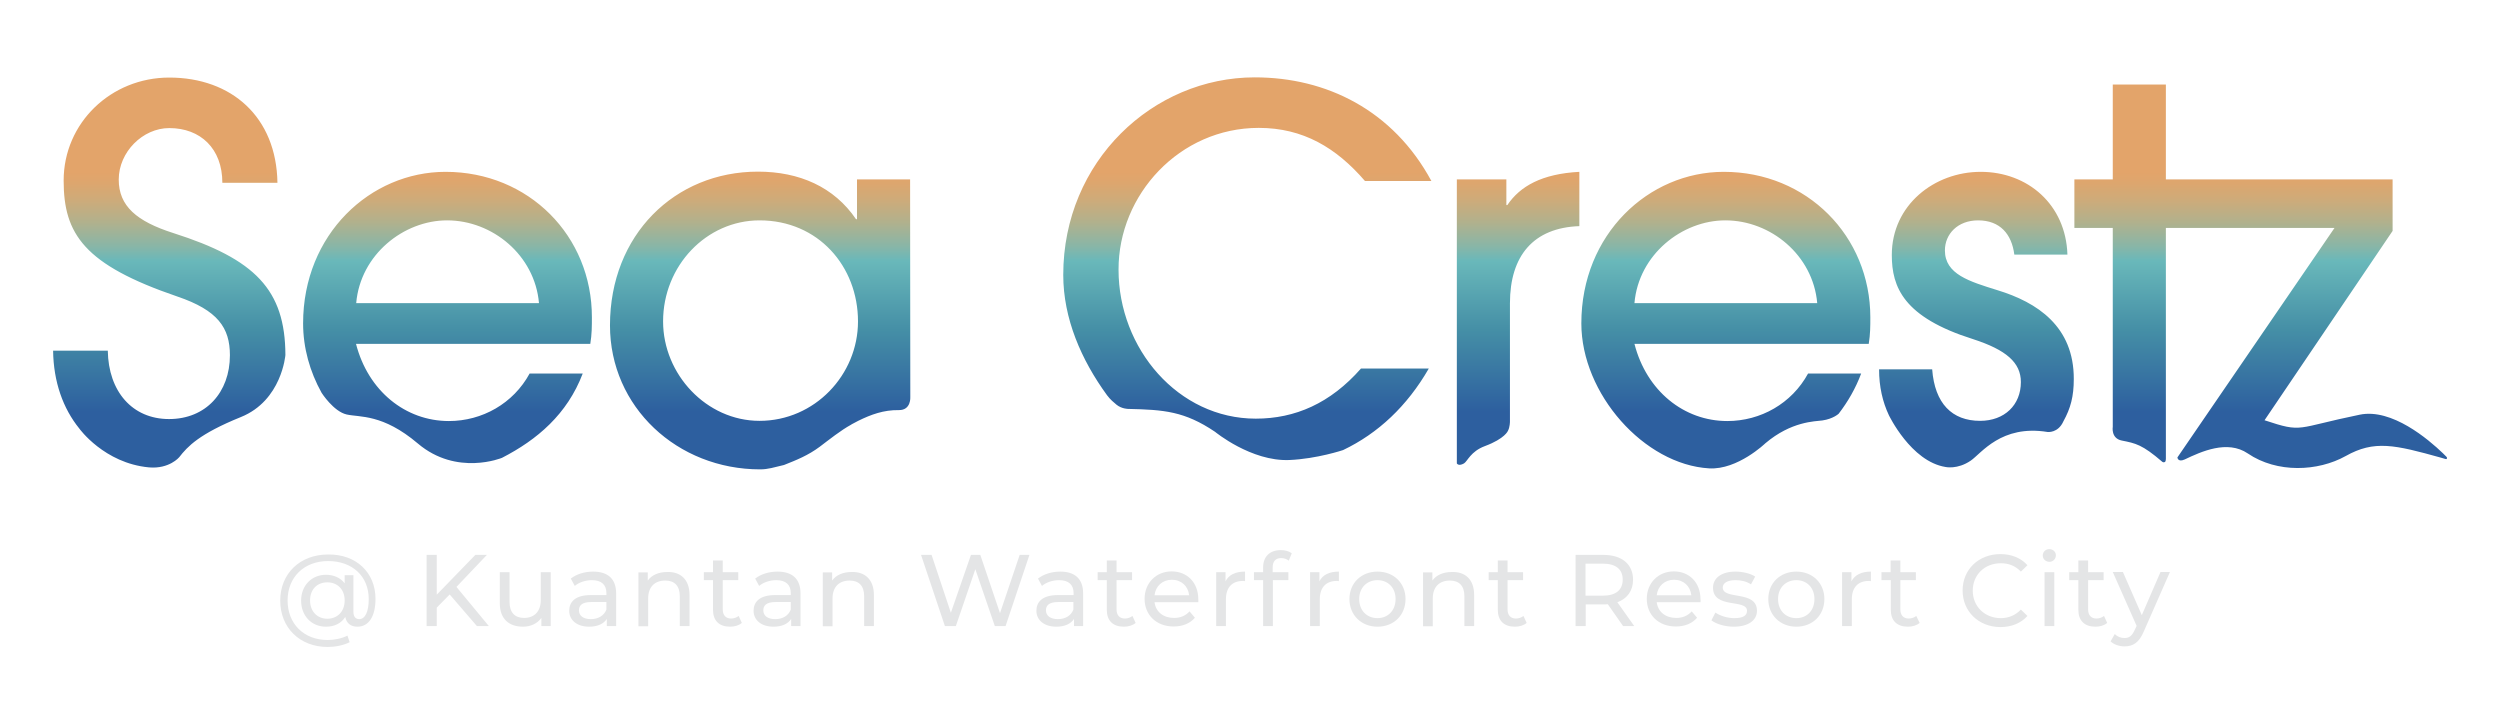 <?xml version="1.0" encoding="utf-8"?>
<!-- Generator: Adobe Illustrator 25.0.0, SVG Export Plug-In . SVG Version: 6.00 Build 0)  -->
<svg version="1.1" id="Layer_1" xmlns="http://www.w3.org/2000/svg" xmlns:xlink="http://www.w3.org/1999/xlink" x="0px" y="0px"
	 viewBox="0 0 1257 364" style="enable-background:new 0 0 1257 364;" xml:space="preserve">
<style type="text/css">
	.st0{fill:#E4E5E6;}
	.st1{fill:url(#SVGID_1_);}
</style>
<g>
	<g>
		<path class="st0" d="M188.8,301.1c0,8.7-3.3,14-9.1,14c-3.3,0-5.5-1.7-6.1-4.9c-2,3.2-5.4,4.9-9.7,4.9c-7.3,0-12.5-5.5-12.5-13.1
			s5.3-13,12.5-13c3.9,0,7.3,1.5,9.4,4.3v-4.1h4.4v18.4c0,2.7,1.3,3.7,2.9,3.7c3,0,4.8-3.7,4.8-10.1c0-11.5-8.3-19.1-20.4-19.1
			c-12.2,0-20.4,8.2-20.4,19.8c0,11.7,8.1,19.9,20.2,19.9c3.1,0,6.9-0.7,9.9-2.2l1.1,3.3c-3.1,1.6-7.4,2.4-11,2.4
			c-14.2,0-23.9-9.8-23.9-23.3s9.8-23.2,24.1-23.2C179,278.6,188.8,287.8,188.8,301.1z M173.3,301.9c0-5.7-3.8-9.1-8.7-9.1
			c-5.1,0-8.7,3.5-8.7,9.1c0,5.5,3.6,9.2,8.7,9.2C169.5,311.1,173.3,307.6,173.3,301.9z"/>
		<path class="st0" d="M226.1,298.9l-6.5,6.6v9.3h-5.1V279h5.1v20l19.4-20h5.8l-15.3,16.1l16.3,19.7h-6L226.1,298.9z"/>
		<path class="st0" d="M276.9,287.7v27.1h-4.7v-4.1c-2,2.8-5.4,4.4-9.2,4.4c-7,0-11.7-3.8-11.7-11.8v-15.6h4.9v15c0,5.3,2.7,8,7.3,8
			c5.1,0,8.4-3.2,8.4-9v-14H276.9z"/>
		<path class="st0" d="M309.8,298.4v16.4h-4.7v-3.6c-1.6,2.5-4.7,3.9-8.9,3.9c-6.1,0-10-3.3-10-8c0-4.3,2.8-7.9,10.9-7.9h7.8v-1
			c0-4.1-2.4-6.5-7.3-6.5c-3.2,0-6.5,1.1-8.6,2.9l-2-3.7c2.8-2.2,6.9-3.5,11.2-3.5C305.6,287.4,309.8,291,309.8,298.4z M304.9,306.5
			v-3.8h-7.6c-4.9,0-6.2,1.9-6.2,4.2c0,2.7,2.2,4.4,6,4.4C300.7,311.3,303.7,309.6,304.9,306.5z"/>
		<path class="st0" d="M346.7,299.2v15.6h-4.9v-15c0-5.3-2.7-7.9-7.3-7.9c-5.2,0-8.6,3.1-8.6,9v14H321v-27.1h4.7v4.1
			c2-2.8,5.5-4.3,9.8-4.3C342,287.4,346.7,291.2,346.7,299.2z"/>
		<path class="st0" d="M373,313.2c-1.5,1.3-3.7,1.9-5.9,1.9c-5.5,0-8.6-3-8.6-8.5v-14.9h-4.6v-4h4.6v-5.9h4.9v5.9h7.8v4h-7.8v14.7
			c0,2.9,1.5,4.6,4.2,4.6c1.4,0,2.8-0.5,3.8-1.3L373,313.2z"/>
		<path class="st0" d="M402.5,298.4v16.4h-4.7v-3.6c-1.6,2.5-4.7,3.9-8.9,3.9c-6.1,0-10-3.3-10-8c0-4.3,2.8-7.9,10.9-7.9h7.8v-1
			c0-4.1-2.4-6.5-7.3-6.5c-3.2,0-6.5,1.1-8.6,2.9l-2-3.7c2.8-2.2,6.9-3.5,11.2-3.5C398.3,287.4,402.5,291,402.5,298.4z M397.6,306.5
			v-3.8H390c-4.9,0-6.2,1.9-6.2,4.2c0,2.7,2.2,4.4,6,4.4C393.5,311.3,396.4,309.6,397.6,306.5z"/>
		<path class="st0" d="M439.4,299.2v15.6h-4.9v-15c0-5.3-2.7-7.9-7.3-7.9c-5.2,0-8.6,3.1-8.6,9v14h-4.9v-27.1h4.7v4.1
			c2-2.8,5.5-4.3,9.8-4.3C434.7,287.4,439.4,291.2,439.4,299.2z"/>
		<path class="st0" d="M517.6,279l-12,35.8h-5.4l-9.8-28.6l-9.8,28.6h-5.5l-12-35.8h5.3l9.7,29.1l10.1-29.1h4.7l9.9,29.3l9.9-29.3
			H517.6z"/>
		<path class="st0" d="M544.6,298.4v16.4H540v-3.6c-1.6,2.5-4.7,3.9-8.9,3.9c-6.1,0-10-3.3-10-8c0-4.3,2.8-7.9,10.9-7.9h7.8v-1
			c0-4.1-2.4-6.5-7.3-6.5c-3.2,0-6.5,1.1-8.6,2.9l-2-3.7c2.8-2.2,6.9-3.5,11.2-3.5C540.4,287.4,544.6,291,544.6,298.4z M539.7,306.5
			v-3.8h-7.6c-4.9,0-6.2,1.9-6.2,4.2c0,2.7,2.3,4.4,6,4.4C535.6,311.3,538.5,309.6,539.7,306.5z"/>
		<path class="st0" d="M571,313.2c-1.5,1.3-3.7,1.9-5.9,1.9c-5.5,0-8.6-3-8.6-8.5v-14.9h-4.6v-4h4.6v-5.9h4.9v5.9h7.8v4h-7.8v14.7
			c0,2.9,1.5,4.6,4.2,4.6c1.4,0,2.8-0.5,3.8-1.3L571,313.2z"/>
		<path class="st0" d="M602.5,302.8h-22c0.6,4.8,4.4,7.9,9.8,7.9c3.2,0,5.8-1.1,7.8-3.3l2.7,3.2c-2.5,2.9-6.2,4.4-10.7,4.4
			c-8.7,0-14.6-5.8-14.6-13.9c0-8,5.8-13.8,13.6-13.8s13.4,5.6,13.4,14C602.6,301.8,602.5,302.4,602.5,302.8z M580.5,299.3h17.4
			c-0.5-4.6-3.9-7.8-8.7-7.8C584.5,291.5,581,294.7,580.5,299.3z"/>
		<path class="st0" d="M626,287.4v4.8c-0.4-0.1-0.8-0.1-1.1-0.1c-5.3,0-8.5,3.2-8.5,9.2v13.5h-4.9v-27.1h4.7v4.6
			C617.8,289,621.2,287.4,626,287.4z"/>
		<path class="st0" d="M639.9,285.3v2.4h7.9v4H640v23.1h-4.9v-23.1h-4.6v-4h4.6v-2.4c0-5.3,3.2-8.7,8.9-8.7c2.1,0,4.1,0.5,5.5,1.6
			l-1.5,3.7c-1-0.8-2.4-1.3-3.8-1.3C641.4,280.6,639.9,282.2,639.9,285.3z"/>
		<path class="st0" d="M673.2,287.4v4.8c-0.4-0.1-0.8-0.1-1.1-0.1c-5.3,0-8.5,3.2-8.5,9.2v13.5h-4.9v-27.1h4.7v4.6
			C665,289,668.4,287.4,673.2,287.4z"/>
		<path class="st0" d="M678.5,301.2c0-8.1,6-13.8,14.1-13.8s14.1,5.7,14.1,13.8c0,8.1-5.9,13.9-14.1,13.9
			C684.5,315.1,678.5,309.3,678.5,301.2z M701.7,301.2c0-5.8-3.9-9.5-9.1-9.5c-5.2,0-9.2,3.7-9.2,9.5s3.9,9.6,9.2,9.6
			C697.8,310.8,701.7,307,701.7,301.2z"/>
		<path class="st0" d="M741.2,299.2v15.6h-4.9v-15c0-5.3-2.7-7.9-7.3-7.9c-5.2,0-8.6,3.1-8.6,9v14h-4.9v-27.1h4.7v4.1
			c2-2.8,5.5-4.3,9.8-4.3C736.6,287.4,741.2,291.2,741.2,299.2z"/>
		<path class="st0" d="M767.6,313.2c-1.5,1.3-3.7,1.9-5.9,1.9c-5.5,0-8.6-3-8.6-8.5v-14.9h-4.6v-4h4.6v-5.9h4.9v5.9h7.8v4H758v14.7
			c0,2.9,1.5,4.6,4.2,4.6c1.4,0,2.8-0.5,3.8-1.3L767.6,313.2z"/>
		<path class="st0" d="M816.1,314.8l-7.7-11c-0.7,0.1-1.5,0.1-2.3,0.1h-8.8v10.9h-5.1V279h14c9.3,0,14.9,4.7,14.9,12.5
			c0,5.5-2.9,9.5-7.9,11.3l8.5,12H816.1z M815.9,291.4c0-5.1-3.4-8-10-8h-8.7v16.1h8.7C812.5,299.5,815.9,296.6,815.9,291.4z"/>
		<path class="st0" d="M855,302.8h-22c0.6,4.8,4.4,7.9,9.8,7.9c3.2,0,5.8-1.1,7.8-3.3l2.7,3.2c-2.5,2.9-6.2,4.4-10.7,4.4
			c-8.7,0-14.6-5.8-14.6-13.9c0-8,5.8-13.8,13.6-13.8s13.4,5.6,13.4,14C855.1,301.8,855.1,302.4,855,302.8z M833,299.3h17.4
			c-0.5-4.6-3.9-7.8-8.7-7.8C837,291.5,833.5,294.7,833,299.3z"/>
		<path class="st0" d="M860.5,311.9l2-3.9c2.3,1.6,6,2.8,9.5,2.8c4.6,0,6.4-1.4,6.4-3.7c0-6.1-17.1-0.8-17.1-11.6
			c0-4.9,4.3-8.1,11.3-8.1c3.5,0,7.5,0.9,9.9,2.5l-2.1,3.9c-2.5-1.6-5.2-2.1-7.8-2.1c-4.3,0-6.4,1.6-6.4,3.7
			c0,6.4,17.2,1.2,17.2,11.7c0,4.9-4.5,8-11.7,8C867.2,315.1,862.8,313.7,860.5,311.9z"/>
		<path class="st0" d="M889.1,301.2c0-8.1,6-13.8,14.1-13.8s14.1,5.7,14.1,13.8c0,8.1-5.9,13.9-14.1,13.9
			C895.1,315.1,889.1,309.3,889.1,301.2z M912.3,301.2c0-5.8-3.9-9.5-9.1-9.5c-5.2,0-9.2,3.7-9.2,9.5s3.9,9.6,9.2,9.6
			C908.5,310.8,912.3,307,912.3,301.2z"/>
		<path class="st0" d="M940.7,287.4v4.8c-0.4-0.1-0.8-0.1-1.1-0.1c-5.3,0-8.5,3.2-8.5,9.2v13.5h-4.9v-27.1h4.7v4.6
			C932.6,289,936,287.4,940.7,287.4z"/>
		<path class="st0" d="M965.2,313.2c-1.5,1.3-3.7,1.9-5.9,1.9c-5.5,0-8.6-3-8.6-8.5v-14.9H946v-4h4.6v-5.9h4.9v5.9h7.8v4h-7.8v14.7
			c0,2.9,1.5,4.6,4.2,4.6c1.4,0,2.8-0.5,3.8-1.3L965.2,313.2z"/>
		<path class="st0" d="M986.8,296.9c0-10.6,8.1-18.3,19-18.3c5.5,0,10.3,1.9,13.6,5.6l-3.3,3.2c-2.8-2.9-6.1-4.2-10.1-4.2
			c-8.1,0-14.1,5.8-14.1,13.8c0,7.9,6,13.8,14.1,13.8c3.9,0,7.3-1.4,10.1-4.3l3.3,3.2c-3.3,3.7-8.1,5.6-13.7,5.6
			C994.8,315.2,986.8,307.4,986.8,296.9z"/>
		<path class="st0" d="M1027.1,279.3c0-1.8,1.4-3.2,3.3-3.2s3.3,1.4,3.3,3.1c0,1.8-1.4,3.3-3.3,3.3
			C1028.5,282.4,1027.1,281.1,1027.1,279.3z M1028,287.7h4.9v27.1h-4.9V287.7z"/>
		<path class="st0" d="M1059.5,313.2c-1.5,1.3-3.7,1.9-5.9,1.9c-5.5,0-8.6-3-8.6-8.5v-14.9h-4.6v-4h4.6v-5.9h4.9v5.9h7.8v4h-7.8
			v14.7c0,2.9,1.5,4.6,4.2,4.6c1.4,0,2.8-0.5,3.8-1.3L1059.5,313.2z"/>
		<path class="st0" d="M1091,287.7l-13.1,29.8c-2.4,5.7-5.5,7.5-9.7,7.5c-2.6,0-5.3-0.9-7-2.5l2.1-3.7c1.3,1.3,3,2,4.9,2
			c2.4,0,3.8-1.1,5.2-4.2l0.9-1.9l-12-27.1h5.1l9.5,21.7l9.4-21.7h4.7V287.7z"/>
	</g>
	<g>
		<g>
			
				<linearGradient id="SVGID_1_" gradientUnits="userSpaceOnUse" x1="628.528" y1="309.223" x2="628.528" y2="141.176" gradientTransform="matrix(1 0 0 -1 0 363.89)">
				<stop  offset="0.19" style="stop-color:#E3A46A"/>
				<stop  offset="0.223" style="stop-color:#DDA66E"/>
				<stop  offset="0.275" style="stop-color:#CDAB7A"/>
				<stop  offset="0.34" style="stop-color:#B1B18D"/>
				<stop  offset="0.414" style="stop-color:#87B6A8"/>
				<stop  offset="0.456" style="stop-color:#69B8BA"/>
				<stop  offset="0.661" style="stop-color:#458FA6"/>
				<stop  offset="0.907" style="stop-color:#2D5F9F"/>
			</linearGradient>
			<path class="st1" d="M87.2,117.2c-18.5-5.9-27.5-13.6-27.5-26.9c0-13.9,12.1-25.9,25.4-25.9c15.7,0,26.7,10.3,26.7,27.5h27.7
				C139,58.8,116.4,39,85.1,39C55.8,39,32,61.8,32,90.8c0,26.9,10.3,42.3,57.2,58.3c20.3,6.9,26.4,15.7,26.4,29.5
				c0,18.7-12.1,32.1-30.6,32.1s-30.5-13.9-30.8-34.4H26.7c0.2,15.7,5,29.1,13.2,39.2c0,0,12.5,17.4,35,19.5
				c10.2,0.9,15.2-5.1,15.2-5.1c4.2-5.4,10-11.7,31-20.2c20.6-8.3,22.4-31.2,22.4-31.2C143.4,145.7,128.3,130.3,87.2,117.2z
				 M224,86.4c-37.7,0-71.6,31.3-71.6,76.2c0,12.3,3.4,24.3,9.3,34.9c0,0,6,9.4,12.6,10.9s18.1-0.4,35.8,14.6
				c19.6,16.6,42.3,7.2,42.3,7.2c17.7-9.1,32.8-21.9,40.6-42.4h-26.7c-8.2,15.1-23.9,23.9-40.6,23.9c-21.8,0-40.6-15.1-46.7-38.8
				h117.8c0.8-4.9,0.8-9,0.8-13.3C297.7,118.7,265.9,86.4,224,86.4z M179.1,152.4c2.1-24.4,23.9-41.6,45.7-41.6
				c22.8,0,44.1,17.5,46.2,41.6H179.1z M457.6,90.2h-26.7v20h-0.5c-11-16.2-28.5-23.9-49.3-23.9c-41.8,0-74.4,31.8-74.4,77.3
				c0,41.1,33.9,72.4,75.5,72.4c4,0,6.9-1,12-2.2c6.3-2.5,12.1-4.8,18-9.2c4.9-3.7,10.5-8.2,15.8-11.1l0,0l0,0c0,0,0.1,0,0.1-0.1
				l3.4-1.8c6.5-3.2,12.8-5.5,20.4-5.4c6.3,0.1,5.8-6.6,5.8-6.6L457.6,90.2L457.6,90.2z M381.9,211.6c-26.7,0-48.5-23.4-48.5-50
				c0-28,21.8-50.8,48.5-50.8c29.5,0,49.5,23.1,49.5,50.8C431.4,188.5,409.6,211.6,381.9,211.6z M1004.3,145.9
				c-14.1-4.4-26.4-8-26.4-20c0-8.2,6.4-15.1,16.7-15.1c11,0,16.9,6.9,18.2,17.2h26.7c-0.8-25.2-20-41.6-43.6-41.6
				c-23.3,0-44.7,16.7-44.7,41.8c0,16.2,5.9,31.3,40.8,42.3c16.7,5.4,24.1,11.8,24.1,21.6c0,11.5-8.2,19.5-20.5,19.5
				c-14.1,0-22.8-8.7-24.1-25.9h-26.7c0,8.8,1.8,16.4,4.9,23c0,0,11.1,23.3,28.5,26.1c0,0,6,1.4,12.7-3.2
				c5.3-3.6,15.3-18.2,38.6-14.4c0,0,5.3,0.7,8-5.4c3.6-6.5,5.2-12.5,5.2-21.2C1042.8,164.1,1024.3,152,1004.3,145.9z M632.9,64.3
				c22.3,0,39,10,53.4,26.7h33.4c-19.3-35.7-52.9-52.1-88.8-52.1c-51.1,0-96.3,42.1-96.3,99.3c0,22,9.1,42.8,22,60.5
				c1.7,2.3,3.5,3.7,4.8,4.8c2.6,2.1,5.8,2.1,5.8,2.1c18.1,0.4,28.4,1.2,43.7,11.5c0,0,18.2,15,37.4,14.2c13.9-0.6,27-5,27-5
				c17.6-8.4,32.2-22.1,43.1-41h-34.1c-15.4,17.5-33.1,25.2-52.9,25.2c-39,0-69-35.2-69-74.9C562.3,97.9,593.1,64.3,632.9,64.3z
				 M1230.1,229.7c-0.5-0.5-1.1-1.1-1.8-1.8c-7.3-7-25.7-22.7-41.8-19.4c-32.7,6.7-28.3,9.3-47.9,2.8l64.4-95.2V90.2h-90.7h-2.1
				h-0.1H1089V42.5h-26.7v47.7H1043v24.4h19.3v100c0,0-1,5.8,4.5,6.9c7,1.4,10.3,2,20.4,10.7c0,0,0.6,0.5,1.3,0.1
				c0.5-0.3,0.5-1.6,0.5-1.6V114.6h21.2h0.1h2.1h61.4l-79,115.4c0,0,0.2,2.6,3.7,1c8.2-3.9,21.4-10,31.7-3
				c14.7,10,35.2,9.1,49.2,1.3c14.4-8.1,24.6-5.7,48.2,0.9c0.7,0.2,1.3,0.4,2,0.6c0.4,0.1,0.6,0,0.7-0.2
				C1230.5,230.1,1230.1,229.7,1230.1,229.7z M866.7,86.4c-37.7,0-71.6,31.3-71.6,76.2c0,35.4,31.6,71,64.3,72.9
				c14.3,0.8,28.2-12.6,28.2-12.6c13.1-11.1,25-11,28.7-11.5c5.5-0.8,8.2-3.4,8.2-3.4c4.6-6,8.5-12.7,11.3-20.2h-26.7
				c-8.2,15.1-23.9,23.9-40.6,23.9c-21.8,0-40.6-15.1-46.7-38.8h117.8c0.8-4.9,0.8-9,0.8-13.3C940.4,118.7,908.5,86.4,866.7,86.4z
				 M821.8,152.4c2.1-24.4,23.9-41.6,45.7-41.6c22.8,0,44.1,17.5,46.2,41.6H821.8z M757.9,103.1h-0.5V90.2h-24.9V233
				c0,0,0.8,1.6,3.6,0c1.8-1.1,3.3-6,10.5-8.7c10.2-3.8,11.6-7.7,11.6-7.7c1-1.8,1-4.6,1-4.6v-59.5c0-23.9,11.8-38,34.9-38.8V86.4
				C775.3,87.4,764.3,93.6,757.9,103.1z"/>
		</g>
	</g>
</g>
</svg>
